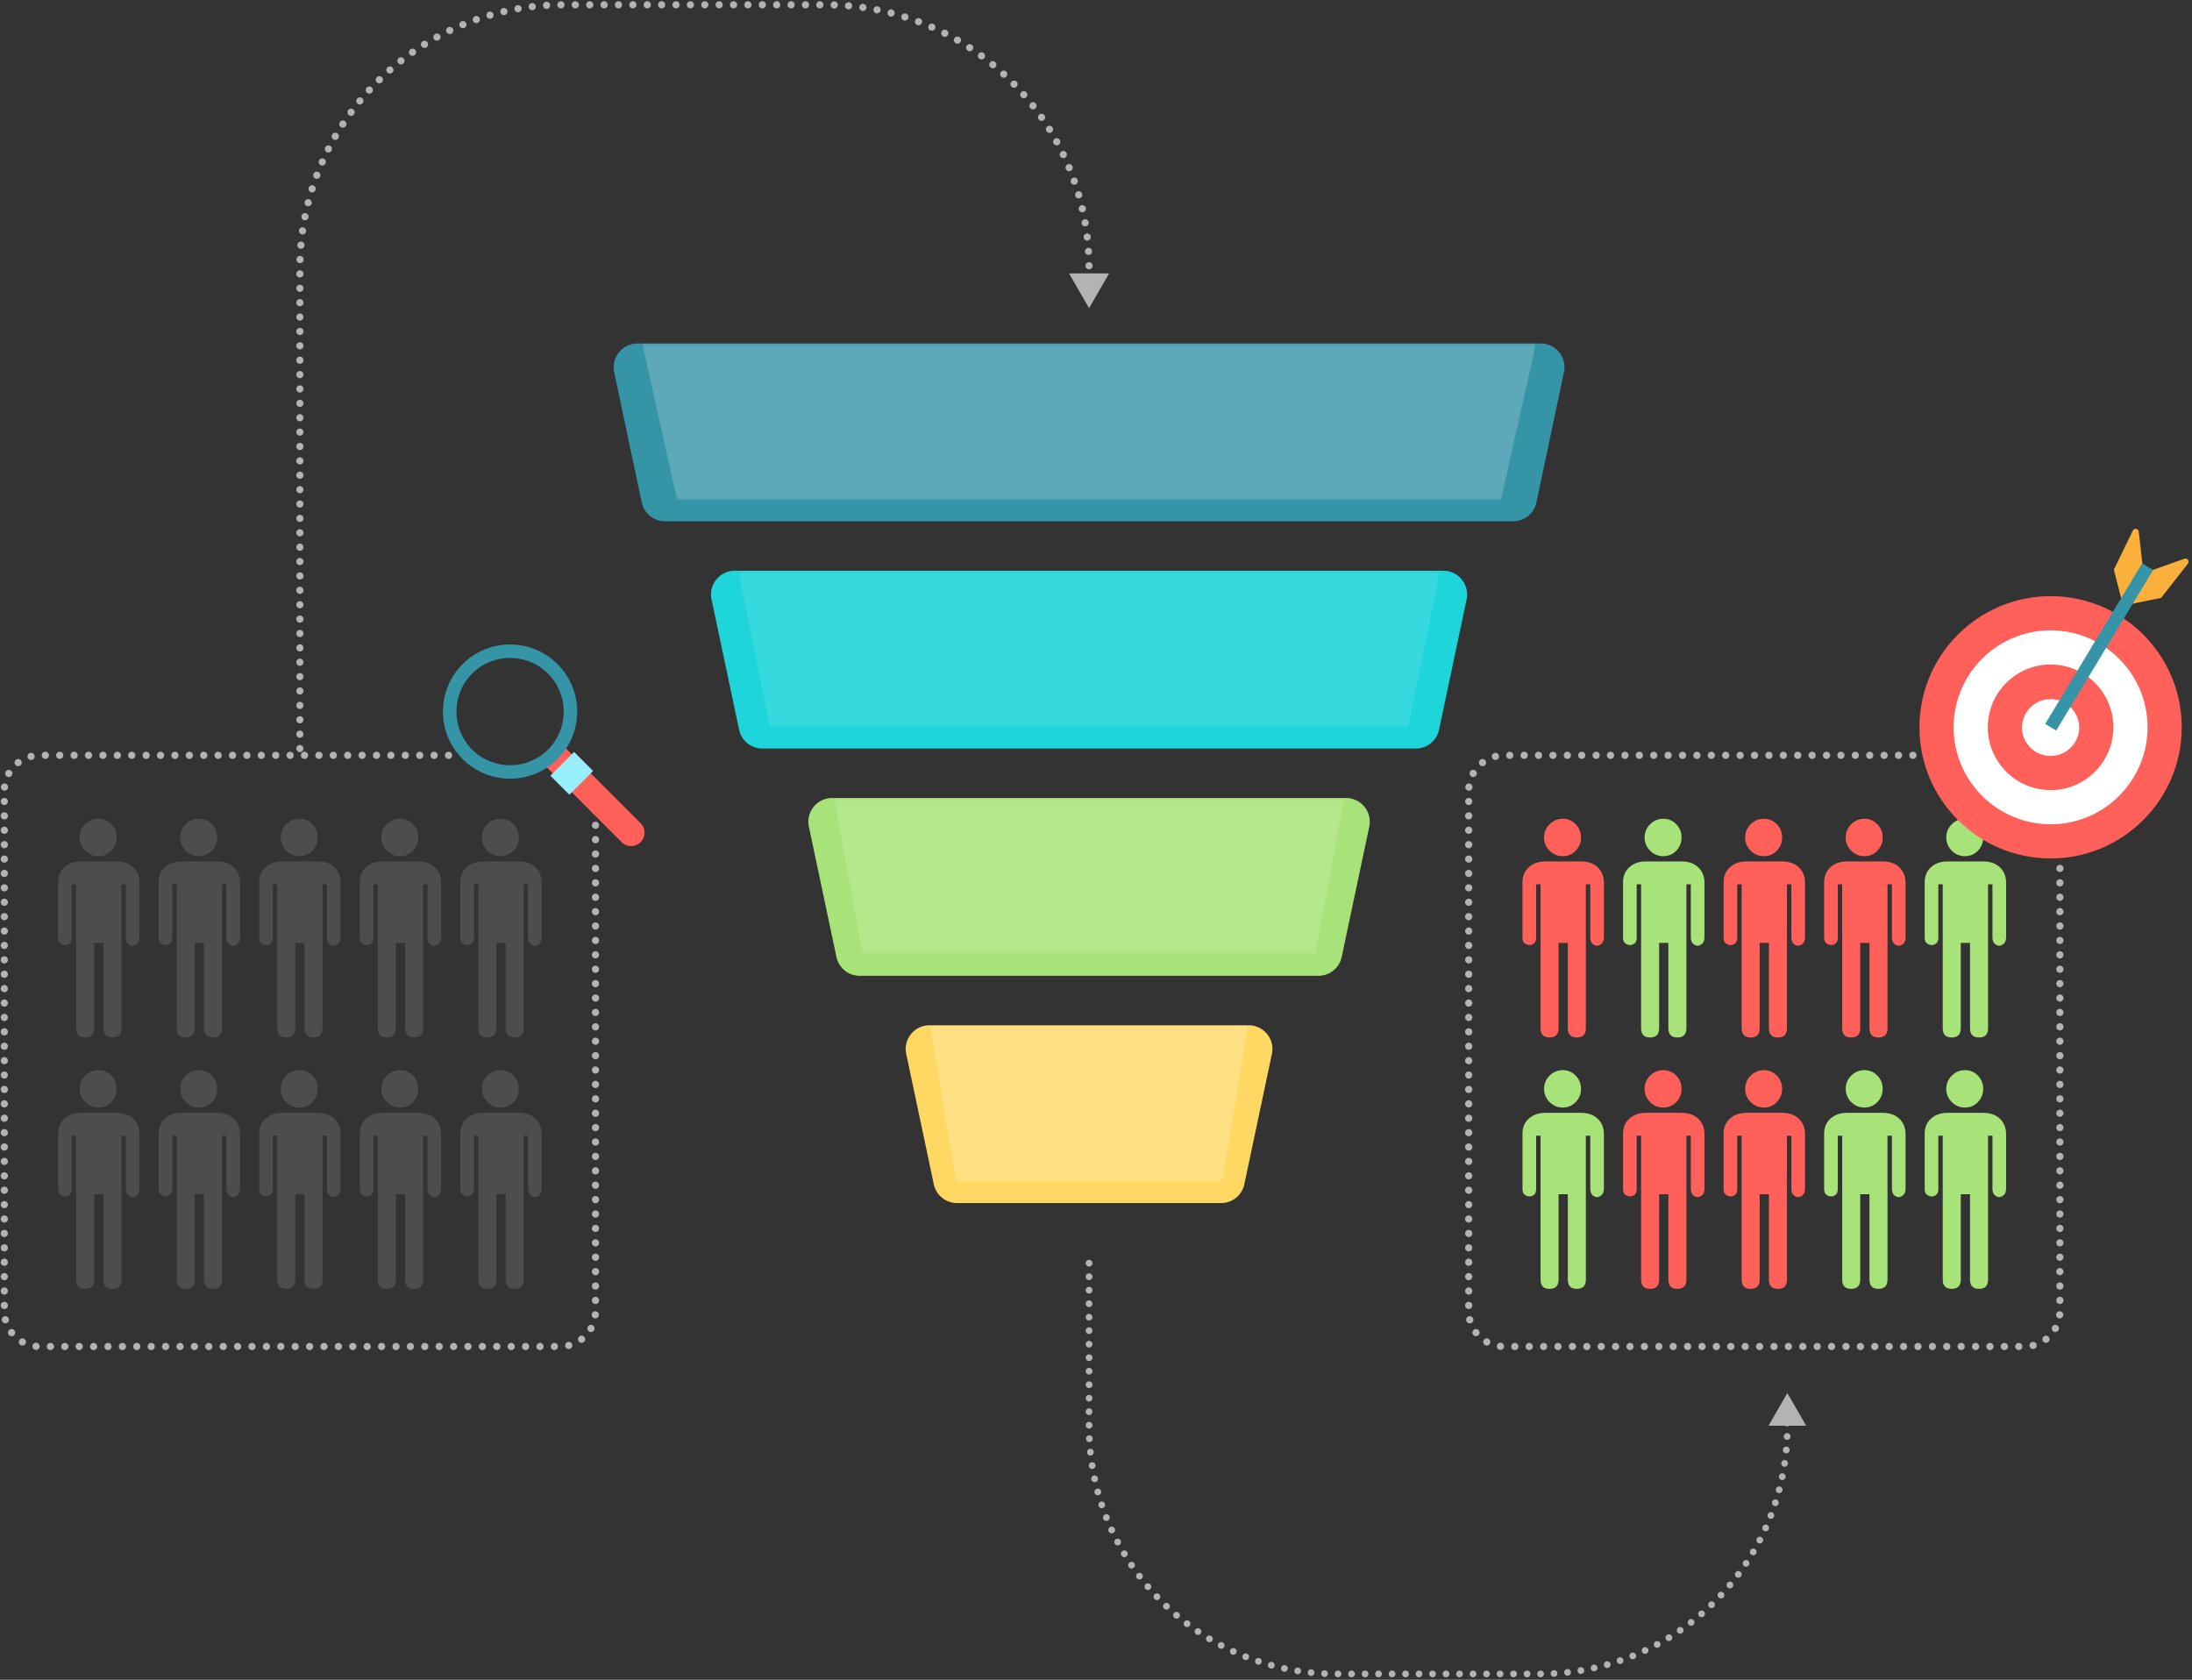 <svg xmlns="http://www.w3.org/2000/svg" xmlns:xlink="http://www.w3.org/1999/xlink" width="552" height="423" viewBox="0 0 552 423"><rect x="0" y="0" width="552" height="423" fill="#333333" stroke="none"/><defs><path id="a" d="M0 0h700v700H0z"></path><path id="c" d="M0 0h700v700H0z"></path><path id="e" d="M0 0h700v700H0z"></path><path id="g" d="M0 0h700v700H0z"></path><path id="i" d="M0 0h700v700H0z"></path><path id="k" d="M0 0h700v700H0z"></path><path id="m" d="M0 0h700v700H0z"></path><path id="o" d="M0 0h700v700H0z"></path><path id="q" d="M0 0h700v700H0z"></path><path id="s" d="M0 0h700v700H0z"></path><path id="u" d="M0 0h700v700H0z"></path><path id="w" d="M0 0h700v700H0z"></path><path id="y" d="M0 0h700v700H0z"></path><path id="A" d="M0 0h700v700H0z"></path><path id="C" d="M0 0h700v700H0z"></path><path id="E" d="M0 0h700v700H0z"></path><path id="G" d="M0 0h700v700H0z"></path><path id="I" d="M0 0h700v700H0z"></path><path id="K" d="M0 0h700v700H0z"></path><path id="M" d="M0 0h700v700H0z"></path><path id="O" d="M0 0h700v700H0z"></path><path id="Q" d="M0 0h700v700H0z"></path><path id="S" d="M0 0h700v700H0z"></path><path id="U" d="M0 0h700v700H0z"></path><path id="W" d="M0 0h700v700H0z"></path><path id="Y" d="M0 0h700v700H0z"></path><path id="aa" d="M0 0h700v700H0z"></path><path id="ac" d="M0 0h700v700H0z"></path><path id="ae" d="M0 0h700v700H0z"></path><path id="ag" d="M0 0h700v700H0z"></path><path id="ai" d="M0 0h700v700H0z"></path><path id="ak" d="M0 0h700v700H0z"></path><path id="am" d="M0 0h700v700H0z"></path><path id="ao" d="M0 0h700v700H0z"></path><path id="aq" d="M0 0h700v700H0z"></path><path id="as" d="M0 0h700v700H0z"></path><path id="au" d="M0 0h700v700H0z"></path><path id="aw" d="M0 0h700v700H0z"></path><path id="ay" d="M0 0h700v700H0z"></path><path id="aA" d="M0 0h700v700H0z"></path><path id="aC" d="M0 0h700v700H0z"></path><path id="aE" d="M0 0h700v700H0z"></path><path id="aG" d="M0 0h700v700H0z"></path><path id="aI" d="M0 0h700v700H0z"></path><path id="aK" d="M0 0h700v700H0z"></path><path id="aM" d="M0 0h700v700H0z"></path><path id="aO" d="M0 0h700v700H0z"></path><path id="aQ" d="M0 0h700v700H0z"></path><path id="aS" d="M0 0h700v700H0z"></path><path id="aU" d="M0 0h700v700H0z"></path><path id="aW" d="M0 0h700v700H0z"></path><path id="aY" d="M0 0h700v700H0z"></path><path id="ba" d="M0 0h700v700H0z"></path><path id="bc" d="M0 0h700v700H0z"></path><path id="be" d="M0 0h700v700H0z"></path><path id="bg" d="M0 0h700v700H0z"></path><path id="bi" d="M0 0h700v700H0z"></path><path id="bk" d="M0 0h700v700H0z"></path><path id="bm" d="M0 0h700v700H0z"></path><path id="bo" d="M0 0h700v700H0z"></path><path id="bq" d="M0 0h700v700H0z"></path><path id="bs" d="M0 0h700v700H0z"></path><path id="bu" d="M0 0h700v700H0z"></path><path id="bw" d="M0 0h700v700H0z"></path><path id="by" d="M1.13.699h225.05V40.08H1.13z"></path><path id="bA" d="M0 0h700v700H0z"></path><path id="bC" d="M0 0h700v700H0z"></path><path id="bE" d="M0 0h700v700H0z"></path><path id="bG" d="M.074.526h176.76v39.381H.074z"></path><path id="bI" d="M.074.526h176.76v39.381H.074z"></path><path id="bK" d="M0 0h700v700H0z"></path><path id="bM" d="M0 0h700v700H0z"></path><path id="bO" d="M0 0h700v700H0z"></path><path id="bQ" d="M.417.353h128.477v39.381H.417z"></path><path id="bS" d="M.417.353h128.477v39.381H.417z"></path><path id="bU" d="M0 0h700v700H0z"></path><path id="bW" d="M0 0h700v700H0z"></path><path id="bY" d="M0 0h700v700H0z"></path><path id="ca" d="M.76.181h80.188v39.381H.76z"></path></defs><g fill="none" fill-rule="evenodd"><g transform="translate(-76 -155)"><mask id="b" fill="#fff"><use xlink:href="#a"></use></mask><g mask="url(#b)"><mask id="d" fill="#fff"><use xlink:href="#c"></use></mask><path fill="#4D4D4D" fill-rule="nonzero" d="M95.173 413.927c0 1.551.758 2.328 2.273 2.328 1.516 0 2.272-.777 2.272-2.328V392.43h2.325v21.496c0 1.551.759 2.328 2.272 2.328 1.515 0 2.273-.777 2.273-2.328v-36.238h1.108v13.408c0 .815.278 1.406.832 1.777.553.368 1.126.368 1.718 0 .59-.371.885-.962.885-1.777v-13.85c0-1.553-.518-2.827-1.552-3.825-1.034-.997-2.438-1.494-4.21-1.494h-8.976c-1.7 0-3.084.48-4.157 1.44-1.07.961-1.607 2.217-1.607 3.767v14.075c0 .738.295 1.256.886 1.553.592.295 1.166.295 1.72 0 .554-.297.83-.815.83-1.553v-13.52h1.108v36.237z" mask="url(#d)"></path><mask id="f" fill="#fff"><use xlink:href="#e"></use></mask><path fill="#4D4D4D" fill-rule="nonzero" d="M96.061 365.889c0 1.293.463 2.402 1.386 3.325.923.924 2.03 1.383 3.324 1.383 1.293 0 2.382-.46 3.27-1.383.886-.923 1.329-2.032 1.329-3.325 0-1.293-.443-2.401-1.329-3.325-.888-.922-1.977-1.385-3.27-1.385-1.294 0-2.401.463-3.324 1.385-.923.924-1.386 2.032-1.386 3.325" mask="url(#f)"></path><mask id="h" fill="#fff"><use xlink:href="#g"></use></mask><path fill="#4D4D4D" fill-rule="nonzero" d="M120.495 413.927c0 1.551.758 2.328 2.272 2.328 1.517 0 2.273-.777 2.273-2.328V392.43h2.325v21.496c0 1.551.759 2.328 2.272 2.328 1.515 0 2.272-.777 2.272-2.328v-36.238h1.11v13.408c0 .815.276 1.406.83 1.777.554.368 1.126.368 1.719 0 .589-.371.884-.962.884-1.777v-13.85c0-1.553-.518-2.827-1.55-3.825-1.035-.997-2.44-1.494-4.21-1.494h-8.977c-1.7 0-3.085.48-4.157 1.44-1.071.961-1.607 2.217-1.607 3.767v14.075c0 .738.295 1.256.886 1.553.592.295 1.166.295 1.72 0 .554-.297.83-.815.83-1.553v-13.52h1.108v36.237z" mask="url(#h)"></path><mask id="j" fill="#fff"><use xlink:href="#i"></use></mask><path fill="#4D4D4D" fill-rule="nonzero" d="M121.381 365.889c0 1.293.464 2.402 1.386 3.325.923.924 2.03 1.383 3.324 1.383s2.383-.46 3.27-1.383 1.329-2.032 1.329-3.325c0-1.293-.442-2.401-1.329-3.325-.887-.922-1.976-1.385-3.27-1.385s-2.401.463-3.324 1.385c-.922.924-1.386 2.032-1.386 3.325" mask="url(#j)"></path><mask id="l" fill="#fff"><use xlink:href="#k"></use></mask><path fill="#4D4D4D" fill-rule="nonzero" d="M145.817 413.927c0 1.551.757 2.328 2.272 2.328 1.515 0 2.272-.777 2.272-2.328V392.43h2.326v21.496c0 1.551.759 2.328 2.272 2.328 1.515 0 2.272-.777 2.272-2.328v-36.238h1.108v13.408c0 .815.278 1.406.831 1.777.555.368 1.126.368 1.72 0 .589-.371.883-.962.883-1.777v-13.85c0-1.553-.517-2.827-1.551-3.825-1.035-.997-2.438-1.494-4.21-1.494h-8.976c-1.7 0-3.085.48-4.156 1.44-1.071.961-1.607 2.217-1.607 3.767v14.075c0 .738.295 1.256.886 1.553.592.295 1.165.295 1.718 0 .555-.297.831-.815.831-1.553v-13.52h1.109v36.237z" mask="url(#l)"></path><mask id="n" fill="#fff"><use xlink:href="#m"></use></mask><path fill="#4D4D4D" fill-rule="nonzero" d="M146.703 365.889c0 1.293.464 2.402 1.386 3.325.923.924 2.03 1.383 3.324 1.383 1.293 0 2.383-.46 3.27-1.383.886-.923 1.329-2.032 1.329-3.325 0-1.293-.443-2.401-1.329-3.325-.887-.922-1.977-1.385-3.27-1.385-1.294 0-2.401.463-3.324 1.385-.922.924-1.386 2.032-1.386 3.325" mask="url(#n)"></path><mask id="p" fill="#fff"><use xlink:href="#o"></use></mask><path fill="#4D4D4D" fill-rule="nonzero" d="M171.137 413.927c0 1.551.758 2.328 2.273 2.328 1.514 0 2.272-.777 2.272-2.328V392.43h2.325v21.496c0 1.551.759 2.328 2.272 2.328 1.515 0 2.273-.777 2.273-2.328v-36.238h1.107v13.408c0 .815.279 1.406.832 1.777.554.368 1.125.368 1.719 0 .59-.371.883-.962.883-1.777v-13.85c0-1.553-.516-2.827-1.55-3.825-1.036-.997-2.438-1.494-4.21-1.494h-8.976c-1.701 0-3.086.48-4.157 1.44-1.07.961-1.607 2.217-1.607 3.767v14.075c0 .738.295 1.256.886 1.553.592.295 1.165.295 1.72 0 .554-.297.83-.815.83-1.553v-13.52h1.108v36.237z" mask="url(#p)"></path><mask id="r" fill="#fff"><use xlink:href="#q"></use></mask><path fill="#4D4D4D" fill-rule="nonzero" d="M172.024 365.889c0 1.293.463 2.402 1.386 3.325.922.924 2.03 1.383 3.323 1.383 1.294 0 2.383-.46 3.27-1.383s1.33-2.032 1.33-3.325c0-1.293-.443-2.401-1.33-3.325-.887-.922-1.976-1.385-3.27-1.385-1.293 0-2.4.463-3.323 1.385-.923.924-1.386 2.032-1.386 3.325" mask="url(#r)"></path><mask id="t" fill="#fff"><use xlink:href="#s"></use></mask><path fill="#4D4D4D" fill-rule="nonzero" d="M196.46 413.927c0 1.551.757 2.328 2.271 2.328 1.515 0 2.273-.777 2.273-2.328V392.43h2.325v21.496c0 1.551.759 2.328 2.272 2.328 1.515 0 2.272-.777 2.272-2.328v-36.238h1.108v13.408c0 .815.278 1.406.831 1.777.555.368 1.126.368 1.72 0 .589-.371.883-.962.883-1.777v-13.85c0-1.553-.517-2.827-1.55-3.825-1.034-.997-2.439-1.494-4.211-1.494h-8.975c-1.7 0-3.086.48-4.157 1.44-1.071.961-1.607 2.217-1.607 3.767v14.075c0 .738.295 1.256.886 1.553.592.295 1.165.295 1.72 0 .554-.297.83-.815.83-1.553v-13.52h1.108v36.237z" mask="url(#t)"></path><mask id="v" fill="#fff"><use xlink:href="#u"></use></mask><path fill="#4D4D4D" fill-rule="nonzero" d="M197.344 365.889c0 1.293.463 2.402 1.386 3.325.923.924 2.03 1.383 3.324 1.383 1.293 0 2.382-.46 3.27-1.383.886-.923 1.329-2.032 1.329-3.325 0-1.293-.443-2.401-1.329-3.325-.888-.922-1.977-1.385-3.27-1.385-1.294 0-2.401.463-3.324 1.385-.921.924-1.386 2.032-1.386 3.325" mask="url(#v)"></path><mask id="x" fill="#fff"><use xlink:href="#w"></use></mask><path fill="#4D4D4D" fill-rule="nonzero" d="M95.173 477.23c0 1.552.758 2.327 2.273 2.327 1.516 0 2.272-.775 2.272-2.326v-21.497h2.325v21.497c0 1.55.759 2.326 2.272 2.326 1.515 0 2.273-.775 2.273-2.326v-36.24h1.108v13.41c0 .815.278 1.404.832 1.775.553.368 1.126.368 1.718 0 .59-.371.885-.96.885-1.775v-13.852c0-1.552-.518-2.826-1.552-3.825-1.034-.996-2.438-1.493-4.21-1.493h-8.976c-1.7 0-3.084.481-4.157 1.439-1.07.962-1.607 2.217-1.607 3.767v14.076c0 .738.295 1.256.886 1.552.592.296 1.166.296 1.72 0s.83-.814.83-1.552v-13.521h1.108v36.239z" mask="url(#x)"></path><mask id="z" fill="#fff"><use xlink:href="#y"></use></mask><path fill="#4D4D4D" fill-rule="nonzero" d="M96.061 429.19c0 1.295.463 2.402 1.386 3.325.923.924 2.03 1.384 3.324 1.384 1.293 0 2.382-.46 3.27-1.384.886-.923 1.329-2.03 1.329-3.325 0-1.293-.443-2.4-1.329-3.324-.888-.923-1.977-1.386-3.27-1.386-1.294 0-2.401.463-3.324 1.386-.923.925-1.386 2.033-1.386 3.324" mask="url(#z)"></path><mask id="B" fill="#fff"><use xlink:href="#A"></use></mask><path fill="#4D4D4D" fill-rule="nonzero" d="M120.495 477.23c0 1.552.758 2.327 2.272 2.327 1.517 0 2.273-.775 2.273-2.326v-21.497h2.325v21.497c0 1.55.759 2.326 2.272 2.326 1.515 0 2.272-.775 2.272-2.326v-36.24h1.11v13.41c0 .815.276 1.404.83 1.775.554.368 1.126.368 1.719 0 .589-.371.884-.96.884-1.775v-13.852c0-1.552-.518-2.826-1.55-3.825-1.035-.996-2.44-1.493-4.21-1.493h-8.977c-1.7 0-3.085.481-4.157 1.439-1.071.962-1.607 2.217-1.607 3.767v14.076c0 .738.295 1.256.886 1.552.592.296 1.166.296 1.72 0s.83-.814.83-1.552v-13.521h1.108v36.239z" mask="url(#B)"></path><mask id="D" fill="#fff"><use xlink:href="#C"></use></mask><path fill="#4D4D4D" fill-rule="nonzero" d="M121.381 429.19c0 1.295.464 2.402 1.386 3.325.923.924 2.03 1.384 3.324 1.384s2.383-.46 3.27-1.384c.887-.923 1.329-2.03 1.329-3.325 0-1.293-.442-2.4-1.329-3.324-.887-.923-1.976-1.386-3.27-1.386s-2.401.463-3.324 1.386c-.922.925-1.386 2.033-1.386 3.324" mask="url(#D)"></path><mask id="F" fill="#fff"><use xlink:href="#E"></use></mask><path fill="#4D4D4D" fill-rule="nonzero" d="M145.817 477.23c0 1.552.757 2.327 2.272 2.327 1.515 0 2.272-.775 2.272-2.326v-21.497h2.326v21.497c0 1.55.759 2.326 2.272 2.326 1.515 0 2.272-.775 2.272-2.326v-36.24h1.108v13.41c0 .815.278 1.404.831 1.775.555.368 1.126.368 1.72 0 .589-.371.883-.96.883-1.775v-13.852c0-1.552-.517-2.826-1.551-3.825-1.035-.996-2.438-1.493-4.21-1.493h-8.976c-1.7 0-3.085.481-4.156 1.439-1.071.962-1.607 2.217-1.607 3.767v14.076c0 .738.295 1.256.886 1.552.592.296 1.165.296 1.718 0 .555-.296.831-.814.831-1.552v-13.521h1.109v36.239z" mask="url(#F)"></path><mask id="H" fill="#fff"><use xlink:href="#G"></use></mask><path fill="#4D4D4D" fill-rule="nonzero" d="M146.703 429.19c0 1.295.464 2.402 1.386 3.325.923.924 2.03 1.384 3.324 1.384 1.293 0 2.383-.46 3.27-1.384.886-.923 1.329-2.03 1.329-3.325 0-1.293-.443-2.4-1.329-3.324-.887-.923-1.977-1.386-3.27-1.386-1.294 0-2.401.463-3.324 1.386-.922.925-1.386 2.033-1.386 3.324" mask="url(#H)"></path><mask id="J" fill="#fff"><use xlink:href="#I"></use></mask><path fill="#4D4D4D" fill-rule="nonzero" d="M171.137 477.23c0 1.552.758 2.327 2.273 2.327 1.514 0 2.272-.775 2.272-2.326v-21.497h2.325v21.497c0 1.55.759 2.326 2.272 2.326 1.515 0 2.273-.775 2.273-2.326v-36.24h1.107v13.41c0 .815.279 1.404.832 1.775.554.368 1.125.368 1.719 0 .59-.371.883-.96.883-1.775v-13.852c0-1.552-.516-2.826-1.55-3.825-1.036-.996-2.438-1.493-4.21-1.493h-8.976c-1.701 0-3.086.481-4.157 1.439-1.07.962-1.607 2.217-1.607 3.767v14.076c0 .738.295 1.256.886 1.552.592.296 1.165.296 1.72 0 .554-.296.83-.814.83-1.552v-13.521h1.108v36.239z" mask="url(#J)"></path><mask id="L" fill="#fff"><use xlink:href="#K"></use></mask><path fill="#4D4D4D" fill-rule="nonzero" d="M172.024 429.19c0 1.295.463 2.402 1.386 3.325.922.924 2.03 1.384 3.323 1.384 1.294 0 2.383-.46 3.27-1.384.887-.923 1.33-2.03 1.33-3.325 0-1.293-.443-2.4-1.33-3.324-.887-.923-1.976-1.386-3.27-1.386-1.293 0-2.4.463-3.323 1.386-.923.925-1.386 2.033-1.386 3.324" mask="url(#L)"></path><mask id="N" fill="#fff"><use xlink:href="#M"></use></mask><path fill="#4D4D4D" fill-rule="nonzero" d="M196.46 477.23c0 1.552.757 2.327 2.271 2.327 1.515 0 2.273-.775 2.273-2.326v-21.497h2.325v21.497c0 1.55.759 2.326 2.272 2.326 1.515 0 2.272-.775 2.272-2.326v-36.24h1.108v13.41c0 .815.278 1.404.831 1.775.555.368 1.126.368 1.72 0 .589-.371.883-.96.883-1.775v-13.852c0-1.552-.517-2.826-1.55-3.825-1.034-.996-2.439-1.493-4.211-1.493h-8.975c-1.7 0-3.086.481-4.157 1.439-1.071.962-1.607 2.217-1.607 3.767v14.076c0 .738.295 1.256.886 1.552.592.296 1.165.296 1.72 0 .554-.296.83-.814.83-1.552v-13.521h1.108v36.239z" mask="url(#N)"></path><mask id="P" fill="#fff"><use xlink:href="#O"></use></mask><path fill="#4D4D4D" fill-rule="nonzero" d="M197.344 429.19c0 1.295.463 2.402 1.386 3.325.923.924 2.03 1.384 3.324 1.384 1.293 0 2.382-.46 3.27-1.384.886-.923 1.329-2.03 1.329-3.325 0-1.293-.443-2.4-1.329-3.324-.888-.923-1.977-1.386-3.27-1.386-1.294 0-2.401.463-3.324 1.386-.921.925-1.386 2.033-1.386 3.324" mask="url(#P)"></path><mask id="R" fill="#fff"><use xlink:href="#Q"></use></mask><path stroke="#B3B3B3" stroke-linecap="round" stroke-width="1.811" d="M225.959 354.108" mask="url(#R)"></path><g><mask id="T" fill="#fff"><use xlink:href="#S"></use></mask><path stroke="#B3B3B3" stroke-dasharray="0,3.626" stroke-linecap="round" stroke-width="1.811" d="M225.959 359.184v125.982a8.905 8.905 0 0 1-8.907 8.905H85.994a8.906 8.906 0 0 1-8.907-8.905V354.108a8.906 8.906 0 0 1 8.907-8.907h105.53" mask="url(#T)"></path></g><g><mask id="V" fill="#fff"><use xlink:href="#U"></use></mask><path stroke="#B3B3B3" stroke-linecap="round" stroke-width="1.811" d="M194.062 345.199" mask="url(#V)"></path></g><g><mask id="X" fill="#fff"><use xlink:href="#W"></use></mask><path fill="#FF605A" fill-rule="nonzero" d="M463.946 413.927c0 1.551.756 2.328 2.27 2.328 1.517 0 2.273-.777 2.273-2.328V392.43h2.325v21.496c0 1.551.76 2.328 2.273 2.328 1.516 0 2.272-.777 2.272-2.328v-36.238h1.109v13.408c0 .815.277 1.406.831 1.777.555.368 1.126.368 1.72 0 .589-.371.883-.962.883-1.777v-13.85c0-1.553-.515-2.827-1.55-3.825-1.033-.997-2.437-1.494-4.21-1.494h-8.977c-1.7 0-3.084.48-4.156 1.44-1.071.961-1.606 2.217-1.606 3.767v14.075c0 .738.295 1.256.886 1.553.592.295 1.165.295 1.72 0 .554-.297.831-.815.831-1.553v-13.52h1.109v36.237h-.003z" mask="url(#X)"></path></g><g><mask id="Z" fill="#fff"><use xlink:href="#Y"></use></mask><path fill="#FF605A" fill-rule="nonzero" d="M464.83 365.889c0 1.293.464 2.402 1.385 3.325.923.924 2.032 1.383 3.325 1.383 1.293 0 2.382-.46 3.27-1.383.887-.923 1.33-2.032 1.33-3.325 0-1.293-.443-2.401-1.33-3.325-.888-.922-1.977-1.385-3.27-1.385s-2.402.463-3.325 1.385c-.92.924-1.384 2.032-1.384 3.325" mask="url(#Z)"></path></g><g><mask id="ab" fill="#fff"><use xlink:href="#aa"></use></mask><path fill="#A8E379" fill-rule="nonzero" d="M489.266 413.927c0 1.551.758 2.328 2.273 2.328 1.514 0 2.272-.777 2.272-2.328V392.43h2.325v21.496c0 1.551.759 2.328 2.272 2.328 1.515 0 2.273-.777 2.273-2.328v-36.238h1.108v13.408c0 .815.276 1.406.83 1.777.555.368 1.128.368 1.72 0 .592-.371.885-.962.885-1.777v-13.85c0-1.553-.517-2.827-1.55-3.825-1.035-.997-2.438-1.494-4.211-1.494h-8.976c-1.7 0-3.084.48-4.156 1.44-1.071.961-1.606 2.217-1.606 3.767v14.075c0 .738.294 1.256.886 1.553.59.295 1.165.295 1.72 0 .554-.297.83-.815.83-1.553v-13.52h1.108v36.237h-.003z" mask="url(#ab)"></path></g><g><mask id="ad" fill="#fff"><use xlink:href="#ac"></use></mask><path fill="#A8E379" fill-rule="nonzero" d="M490.151 365.889c0 1.293.464 2.402 1.386 3.325.923.924 2.032 1.383 3.324 1.383 1.293 0 2.383-.46 3.27-1.383.886-.923 1.329-2.032 1.329-3.325 0-1.293-.443-2.401-1.329-3.325-.887-.922-1.977-1.385-3.27-1.385-1.292 0-2.401.463-3.324 1.385-.922.924-1.386 2.032-1.386 3.325" mask="url(#ad)"></path></g><g><mask id="af" fill="#fff"><use xlink:href="#ae"></use></mask><path fill="#FF605A" fill-rule="nonzero" d="M514.587 413.927c0 1.551.756 2.328 2.272 2.328 1.515 0 2.27-.777 2.27-2.328V392.43h2.328v21.496c0 1.551.757 2.328 2.27 2.328 1.517 0 2.273-.777 2.273-2.328v-36.238h1.108v13.408c0 .815.278 1.406.832 1.777.554.368 1.126.368 1.72 0 .589-.371.883-.962.883-1.777v-13.85c0-1.553-.516-2.827-1.55-3.825-1.033-.997-2.438-1.494-4.21-1.494h-8.977c-1.7 0-3.084.48-4.156 1.44-1.071.961-1.606 2.217-1.606 3.767v14.075c0 .738.295 1.256.886 1.553.592.295 1.165.295 1.72 0 .554-.297.83-.815.83-1.553v-13.52h1.11v36.237h-.003z" mask="url(#af)"></path></g><g><mask id="ah" fill="#fff"><use xlink:href="#ag"></use></mask><path fill="#FF605A" fill-rule="nonzero" d="M515.473 365.889c0 1.293.463 2.402 1.386 3.325.921.924 2.03 1.383 3.324 1.383 1.292 0 2.381-.46 3.27-1.383.886-.923 1.329-2.032 1.329-3.325 0-1.293-.443-2.401-1.329-3.325-.889-.922-1.978-1.385-3.27-1.385-1.294 0-2.403.463-3.324 1.385-.923.924-1.386 2.032-1.386 3.325" mask="url(#ah)"></path></g><g><mask id="aj" fill="#fff"><use xlink:href="#ai"></use></mask><path fill="#FF605A" fill-rule="nonzero" d="M539.907 413.927c0 1.551.758 2.328 2.272 2.328 1.515 0 2.273-.777 2.273-2.328V392.43h2.325v21.496c0 1.551.759 2.328 2.272 2.328 1.515 0 2.272-.777 2.272-2.328v-36.238h1.11v13.408c0 .815.275 1.406.83 1.777.554.368 1.126.368 1.719 0 .59-.371.886-.962.886-1.777v-13.85c0-1.553-.518-2.827-1.551-3.825-1.035-.997-2.438-1.494-4.212-1.494h-8.975c-1.7 0-3.084.48-4.157 1.44-1.07.961-1.605 2.217-1.605 3.767v14.075c0 .738.294 1.256.886 1.553.59.295 1.165.295 1.719 0 .554-.297.832-.815.832-1.553v-13.52h1.107v36.237h-.003z" mask="url(#aj)"></path></g><g><mask id="al" fill="#fff"><use xlink:href="#ak"></use></mask><path fill="#FF605A" fill-rule="nonzero" d="M540.795 365.889c0 1.293.462 2.402 1.384 3.325.922.924 2.032 1.383 3.324 1.383 1.294 0 2.383-.46 3.27-1.383s1.328-2.032 1.328-3.325c0-1.293-.441-2.401-1.328-3.325-.887-.922-1.976-1.385-3.27-1.385-1.292 0-2.402.463-3.324 1.385-.922.924-1.384 2.032-1.384 3.325" mask="url(#al)"></path></g><g><mask id="an" fill="#fff"><use xlink:href="#am"></use></mask><path fill="#A8E379" fill-rule="nonzero" d="M565.229 413.927c0 1.551.756 2.328 2.272 2.328 1.515 0 2.272-.777 2.272-2.328V392.43h2.326v21.496c0 1.551.757 2.328 2.272 2.328 1.515 0 2.27-.777 2.27-2.328v-36.238h1.11v13.408c0 .815.277 1.406.831 1.777.555.368 1.126.368 1.72 0 .59-.371.884-.962.884-1.777v-13.85c0-1.553-.516-2.827-1.551-3.825-1.033-.997-2.437-1.494-4.21-1.494h-8.977c-1.7 0-3.084.48-4.156 1.44-1.071.961-1.606 2.217-1.606 3.767v14.075c0 .738.295 1.256.886 1.553.592.295 1.165.295 1.72 0 .554-.297.831-.815.831-1.553v-13.52h1.109v36.237h-.003z" mask="url(#an)"></path></g><g><mask id="ap" fill="#fff"><use xlink:href="#ao"></use></mask><path fill="#A8E379" fill-rule="nonzero" d="M566.115 365.889c0 1.293.464 2.402 1.386 3.325.921.924 2.03 1.383 3.324 1.383 1.293 0 2.381-.46 3.27-1.383.886-.923 1.329-2.032 1.329-3.325 0-1.293-.443-2.401-1.329-3.325-.889-.922-1.977-1.385-3.27-1.385-1.294 0-2.403.463-3.324 1.385-.922.924-1.386 2.032-1.386 3.325" mask="url(#ap)"></path></g><g><mask id="ar" fill="#fff"><use xlink:href="#aq"></use></mask><path fill="#A8E379" fill-rule="nonzero" d="M463.946 477.23c0 1.552.756 2.327 2.27 2.327 1.517 0 2.273-.775 2.273-2.326v-21.497h2.325v21.497c0 1.55.76 2.326 2.273 2.326 1.516 0 2.272-.775 2.272-2.326v-36.24h1.109v13.41c0 .815.277 1.404.831 1.775.555.368 1.126.368 1.72 0 .589-.371.883-.96.883-1.775v-13.852c0-1.552-.515-2.826-1.55-3.825-1.033-.996-2.437-1.493-4.21-1.493h-8.977c-1.7 0-3.084.481-4.156 1.439-1.071.962-1.606 2.217-1.606 3.767v14.076c0 .738.295 1.256.886 1.552.592.296 1.165.296 1.72 0 .554-.296.831-.814.831-1.552v-13.521h1.109v36.239h-.003z" mask="url(#ar)"></path></g><g><mask id="at" fill="#fff"><use xlink:href="#as"></use></mask><path fill="#A8E379" fill-rule="nonzero" d="M464.83 429.19c0 1.295.464 2.402 1.385 3.325.923.924 2.032 1.384 3.325 1.384 1.293 0 2.382-.46 3.27-1.384.887-.923 1.33-2.03 1.33-3.325 0-1.293-.443-2.4-1.33-3.324-.888-.923-1.977-1.386-3.27-1.386s-2.402.463-3.325 1.386c-.92.925-1.384 2.033-1.384 3.324" mask="url(#at)"></path></g><g><mask id="av" fill="#fff"><use xlink:href="#au"></use></mask><path fill="#FF605A" fill-rule="nonzero" d="M489.266 477.23c0 1.552.758 2.327 2.273 2.327 1.514 0 2.272-.775 2.272-2.326v-21.497h2.325v21.497c0 1.55.759 2.326 2.272 2.326 1.515 0 2.273-.775 2.273-2.326v-36.24h1.108v13.41c0 .815.276 1.404.83 1.775.555.368 1.128.368 1.72 0 .592-.371.885-.96.885-1.775v-13.852c0-1.552-.517-2.826-1.55-3.825-1.035-.996-2.438-1.493-4.211-1.493h-8.976c-1.7 0-3.084.481-4.156 1.439-1.071.962-1.606 2.217-1.606 3.767v14.076c0 .738.294 1.256.886 1.552.59.296 1.165.296 1.72 0 .554-.296.83-.814.83-1.552v-13.521h1.108v36.239h-.003z" mask="url(#av)"></path></g><g><mask id="ax" fill="#fff"><use xlink:href="#aw"></use></mask><path fill="#FF605A" fill-rule="nonzero" d="M490.151 429.19c0 1.295.464 2.402 1.386 3.325.923.924 2.032 1.384 3.324 1.384 1.293 0 2.383-.46 3.27-1.384.886-.923 1.329-2.03 1.329-3.325 0-1.293-.443-2.4-1.329-3.324-.887-.923-1.977-1.386-3.27-1.386-1.292 0-2.401.463-3.324 1.386-.922.925-1.386 2.033-1.386 3.324" mask="url(#ax)"></path></g><g><mask id="az" fill="#fff"><use xlink:href="#ay"></use></mask><path fill="#FF605A" fill-rule="nonzero" d="M514.587 477.23c0 1.552.756 2.327 2.272 2.327 1.515 0 2.27-.775 2.27-2.326v-21.497h2.328v21.497c0 1.55.757 2.326 2.27 2.326 1.517 0 2.273-.775 2.273-2.326v-36.24h1.108v13.41c0 .815.278 1.404.832 1.775.554.368 1.126.368 1.72 0 .589-.371.883-.96.883-1.775v-13.852c0-1.552-.516-2.826-1.55-3.825-1.033-.996-2.438-1.493-4.21-1.493h-8.977c-1.7 0-3.084.481-4.156 1.439-1.071.962-1.606 2.217-1.606 3.767v14.076c0 .738.295 1.256.886 1.552.592.296 1.165.296 1.72 0 .554-.296.83-.814.83-1.552v-13.521h1.11v36.239h-.003z" mask="url(#az)"></path></g><g><mask id="aB" fill="#fff"><use xlink:href="#aA"></use></mask><path fill="#FF605A" fill-rule="nonzero" d="M515.473 429.19c0 1.295.463 2.402 1.386 3.325.921.924 2.03 1.384 3.324 1.384 1.292 0 2.381-.46 3.27-1.384.886-.923 1.329-2.03 1.329-3.325 0-1.293-.443-2.4-1.329-3.324-.889-.923-1.978-1.386-3.27-1.386-1.294 0-2.403.463-3.324 1.386-.923.925-1.386 2.033-1.386 3.324" mask="url(#aB)"></path></g><g><mask id="aD" fill="#fff"><use xlink:href="#aC"></use></mask><path fill="#A8E379" fill-rule="nonzero" d="M539.907 477.23c0 1.552.758 2.327 2.272 2.327 1.515 0 2.273-.775 2.273-2.326v-21.497h2.325v21.497c0 1.55.759 2.326 2.272 2.326 1.515 0 2.272-.775 2.272-2.326v-36.24h1.11v13.41c0 .815.275 1.404.83 1.775.554.368 1.126.368 1.719 0 .59-.371.886-.96.886-1.775v-13.852c0-1.552-.518-2.826-1.551-3.825-1.035-.996-2.438-1.493-4.212-1.493h-8.975c-1.7 0-3.084.481-4.157 1.439-1.07.962-1.605 2.217-1.605 3.767v14.076c0 .738.294 1.256.886 1.552.59.296 1.165.296 1.719 0s.832-.814.832-1.552v-13.521h1.107v36.239h-.003z" mask="url(#aD)"></path></g><g><mask id="aF" fill="#fff"><use xlink:href="#aE"></use></mask><path fill="#A8E379" fill-rule="nonzero" d="M540.795 429.19c0 1.295.462 2.402 1.384 3.325.922.924 2.032 1.384 3.324 1.384 1.294 0 2.383-.46 3.27-1.384.887-.923 1.328-2.03 1.328-3.325 0-1.293-.441-2.4-1.328-3.324-.887-.923-1.976-1.386-3.27-1.386-1.292 0-2.402.463-3.324 1.386-.922.925-1.384 2.033-1.384 3.324" mask="url(#aF)"></path></g><g><mask id="aH" fill="#fff"><use xlink:href="#aG"></use></mask><path fill="#A8E379" fill-rule="nonzero" d="M565.229 477.23c0 1.552.756 2.327 2.272 2.327 1.515 0 2.272-.775 2.272-2.326v-21.497h2.326v21.497c0 1.55.757 2.326 2.272 2.326 1.515 0 2.27-.775 2.27-2.326v-36.24h1.11v13.41c0 .815.277 1.404.831 1.775.555.368 1.126.368 1.72 0 .59-.371.884-.96.884-1.775v-13.852c0-1.552-.516-2.826-1.551-3.825-1.033-.996-2.437-1.493-4.21-1.493h-8.977c-1.7 0-3.084.481-4.156 1.439-1.071.962-1.606 2.217-1.606 3.767v14.076c0 .738.295 1.256.886 1.552.592.296 1.165.296 1.72 0 .554-.296.831-.814.831-1.552v-13.521h1.109v36.239h-.003z" mask="url(#aH)"></path></g><g><mask id="aJ" fill="#fff"><use xlink:href="#aI"></use></mask><path fill="#A8E379" fill-rule="nonzero" d="M566.115 429.19c0 1.295.464 2.402 1.386 3.325.921.924 2.03 1.384 3.324 1.384 1.293 0 2.381-.46 3.27-1.384.886-.923 1.329-2.03 1.329-3.325 0-1.293-.443-2.4-1.329-3.324-.889-.923-1.977-1.386-3.27-1.386-1.294 0-2.403.463-3.324 1.386-.922.925-1.386 2.033-1.386 3.324" mask="url(#aJ)"></path></g><g><mask id="aL" fill="#fff"><use xlink:href="#aK"></use></mask><path stroke="#B3B3B3" stroke-linecap="round" stroke-width="1.811" d="M594.73 354.108" mask="url(#aL)"></path></g><g><mask id="aN" fill="#fff"><use xlink:href="#aM"></use></mask><path stroke="#B3B3B3" stroke-dasharray="0,3.626" stroke-linecap="round" stroke-width="1.811" d="M594.73 359.184v125.982a8.905 8.905 0 0 1-8.906 8.905h-131.06a8.906 8.906 0 0 1-8.905-8.905V354.108a8.907 8.907 0 0 1 8.906-8.907h105.532" mask="url(#aN)"></path></g><g><mask id="aP" fill="#fff"><use xlink:href="#aO"></use></mask><path stroke="#B3B3B3" stroke-linecap="round" stroke-width="1.811" d="M562.832 345.199" mask="url(#aP)"></path></g><g><mask id="aR" fill="#fff"><use xlink:href="#aQ"></use></mask><path stroke="#B3B3B3" stroke-dasharray="0,3.622" stroke-linecap="round" stroke-width="1.811" d="M151.522 343.497V222.562c0-36.646 29.708-66.353 66.353-66.353h66.027c36.645 0 66.351 29.707 66.351 66.353v2.758" mask="url(#aR)"></path></g><g><mask id="aT" fill="#fff"><use xlink:href="#aS"></use></mask><path fill="#B3B3B3" fill-rule="nonzero" d="M345.198 223.842l5.057 8.755 5.055-8.755z" mask="url(#aT)"></path></g><g><mask id="aV" fill="#fff"><use xlink:href="#aU"></use></mask><path stroke="#B3B3B3" stroke-dasharray="0,3.4" stroke-linecap="round" stroke-width="1.7" d="M350.255 473.092v41.132c0 34.407 27.892 62.299 62.298 62.299H463.8c34.406 0 62.299-27.892 62.299-62.299v-1.594" mask="url(#aV)"></path></g><g><mask id="aX" fill="#fff"><use xlink:href="#aW"></use></mask><path fill="#B3B3B3" fill-rule="nonzero" d="M530.846 514.018l-4.748-8.22-4.746 8.22z" mask="url(#aX)"></path></g><g><mask id="aZ" fill="#fff"><use xlink:href="#aY"></use></mask><path fill="#FF605A" fill-rule="nonzero" d="M216.996 341.957l-4.781 4.781 20.318 20.315a3.38 3.38 0 1 0 4.78-4.78l-20.317-20.316z" mask="url(#aZ)"></path></g><g><mask id="bb" fill="#fff"><use xlink:href="#ba"></use></mask><path fill="#98EEFD" fill-rule="nonzero" d="M215.75 346.356h8.452v6.762h-8.452z" mask="url(#bb)" transform="rotate(-45.008 219.976 349.737)"></path></g><g><mask id="bd" fill="#fff"><use xlink:href="#bc"></use></mask><path fill="#3694A7" fill-rule="nonzero" d="M194.887 324.63c5.271-5.273 13.849-5.273 19.121 0 5.271 5.27 5.271 13.848 0 19.12-5.272 5.271-13.85 5.271-19.121 0-5.272-5.272-5.272-13.85 0-19.12m-2.391-2.392c-6.6 6.601-6.6 17.301 0 23.902 6.6 6.6 17.301 6.6 23.902 0 6.601-6.6 6.601-17.301 0-23.902-6.601-6.6-17.303-6.6-23.902 0" mask="url(#bd)"></path></g><g><mask id="bf" fill="#fff"><use xlink:href="#be"></use></mask><path fill="#FF605A" fill-rule="nonzero" d="M592.392 371.17c-18.211 0-33.025-14.814-33.025-33.024s14.814-33.024 33.025-33.024c18.21 0 33.024 14.814 33.024 33.024s-14.814 33.025-33.024 33.025" mask="url(#bf)"></path></g><g><mask id="bh" fill="#fff"><use xlink:href="#bg"></use></mask><path fill="#FFF" fill-rule="nonzero" d="M592.392 362.566c-13.464 0-24.419-10.955-24.419-24.418 0-13.467 10.955-24.42 24.419-24.42s24.419 10.953 24.419 24.42c0 13.462-10.955 24.418-24.42 24.418" mask="url(#bh)"></path></g><g><mask id="bj" fill="#fff"><use xlink:href="#bi"></use></mask><path fill="#FF605A" fill-rule="nonzero" d="M592.392 353.96c-8.72 0-15.815-7.095-15.815-15.814 0-8.72 7.093-15.814 15.815-15.814 8.72 0 15.814 7.094 15.814 15.814 0 8.72-7.095 15.815-15.814 15.815" mask="url(#bj)"></path></g><g><mask id="bl" fill="#fff"><use xlink:href="#bk"></use></mask><path fill="#FFF" fill-rule="nonzero" d="M599.599 338.146a7.208 7.208 0 1 1-14.416 0 7.209 7.209 0 0 1 14.416 0" mask="url(#bl)"></path></g><g><mask id="bn" fill="#fff"><use xlink:href="#bm"></use></mask><path fill="#FBB03B" fill-rule="nonzero" d="M610.425 306.613l-2.105-8.151 4.774-9.844c.347-.714 1.414-.532 1.5.258l1.032 9.121-5.2 8.616" mask="url(#bn)"></path></g><g><mask id="bp" fill="#fff"><use xlink:href="#bo"></use></mask><path fill="#FBB03B" fill-rule="nonzero" d="M611.974 307.237l8.247-1.686 6.75-8.61c.49-.625-.143-1.503-.891-1.236l-8.65 3.076-5.456 8.456" mask="url(#bp)"></path></g><g><mask id="br" fill="#fff"><use xlink:href="#bq"></use></mask><path fill="#3694A7" fill-rule="nonzero" d="M603.006 294.295h3.225v47.237h-3.225z" mask="url(#br)" transform="rotate(31.118 604.618 317.913)"></path></g><g><mask id="bt" fill="#fff"><use xlink:href="#bs"></use></mask><path fill="#3694A7" fill-rule="nonzero" d="M457.052 286.27H243.46a5.979 5.979 0 0 1-5.85-4.741l-6.942-32.815c-.787-3.717 2.05-7.215 5.849-7.215h227.478c3.8 0 6.634 3.498 5.849 7.215l-6.941 32.815a5.98 5.98 0 0 1-5.85 4.742" mask="url(#bt)"></path></g></g></g><g transform="translate(-76 -155)"><mask id="bv" fill="#fff"><use xlink:href="#bu"></use></mask><g mask="url(#bv)"><mask id="bx" fill="#fff"><use xlink:href="#bw"></use></mask><g mask="url(#bx)" opacity=".2"><g transform="translate(236.6 240.8)"><mask id="bz" fill="#fff"><use xlink:href="#by"></use></mask><path fill="#FFF" fill-rule="nonzero" d="M217.38 40.08H9.928L1.13.698H226.18z" mask="url(#bz)"></path></g></g><g><mask id="bB" fill="#fff"><use xlink:href="#bA"></use></mask><path fill="#1ED5DA" fill-rule="nonzero" d="M432.537 343.497H267.973a5.98 5.98 0 0 1-5.85-4.742l-6.942-32.814c-.786-3.717 2.05-7.216 5.849-7.216h178.448c3.801 0 6.636 3.499 5.85 7.216l-6.942 32.814a5.98 5.98 0 0 1-5.849 4.742" mask="url(#bB)"></path></g></g></g><g transform="translate(-76 -155)"><mask id="bD" fill="#fff"><use xlink:href="#bC"></use></mask><g mask="url(#bD)"><mask id="bF" fill="#fff"><use xlink:href="#bE"></use></mask><g mask="url(#bF)" opacity=".2"><g transform="translate(261.8 298.2)"><mask id="bH" fill="#fff"><use xlink:href="#bG"></use></mask><g mask="url(#bH)" opacity=".533"><mask id="bJ" fill="#fff"><use xlink:href="#bI"></use></mask><path fill="#FFF" fill-rule="nonzero" d="M168.788 39.906H8.12L.074.525h176.763z" mask="url(#bJ)"></path></g></g></g><g><mask id="bL" fill="#fff"><use xlink:href="#bK"></use></mask><path fill="#A8E379" fill-rule="nonzero" d="M408.022 400.725H292.487a5.98 5.98 0 0 1-5.85-4.742l-6.94-32.815c-.788-3.717 2.049-7.215 5.848-7.215h129.42c3.799 0 6.634 3.498 5.848 7.215l-6.942 32.815a5.98 5.98 0 0 1-5.85 4.742" mask="url(#bL)"></path></g></g></g><g transform="translate(-76 -155)"><mask id="bN" fill="#fff"><use xlink:href="#bM"></use></mask><g mask="url(#bN)"><mask id="bP" fill="#fff"><use xlink:href="#bO"></use></mask><g mask="url(#bP)" opacity=".2"><g transform="translate(285.6 355.6)"><mask id="bR" fill="#fff"><use xlink:href="#bQ"></use></mask><g mask="url(#bR)" opacity=".767"><mask id="bT" fill="#fff"><use xlink:href="#bS"></use></mask><path fill="#FFF" fill-rule="nonzero" d="M121.597 39.733H7.71L.416.353H128.89z" mask="url(#bT)"></path></g></g></g><g><mask id="bV" fill="#fff"><use xlink:href="#bU"></use></mask><path fill="#FFD864" fill-rule="nonzero" d="M383.508 457.951h-66.505a5.98 5.98 0 0 1-5.85-4.742l-6.941-32.813c-.787-3.717 2.05-7.214 5.849-7.214h80.39c3.799 0 6.634 3.497 5.848 7.214l-6.942 32.813a5.98 5.98 0 0 1-5.85 4.742" mask="url(#bV)"></path></g></g></g><g transform="translate(-76 -155)"><mask id="bX" fill="#fff"><use xlink:href="#bW"></use></mask><g mask="url(#bX)"><mask id="bZ" fill="#fff"><use xlink:href="#bY"></use></mask><g mask="url(#bZ)" opacity=".2"><g transform="translate(309.4 413)"><mask id="cb" fill="#fff"><use xlink:href="#ca"></use></mask><path fill="#FFF" fill-rule="nonzero" d="M74.407 39.561H7.301L.761.181h80.187z" mask="url(#cb)"></path></g></g></g></g></g></svg>